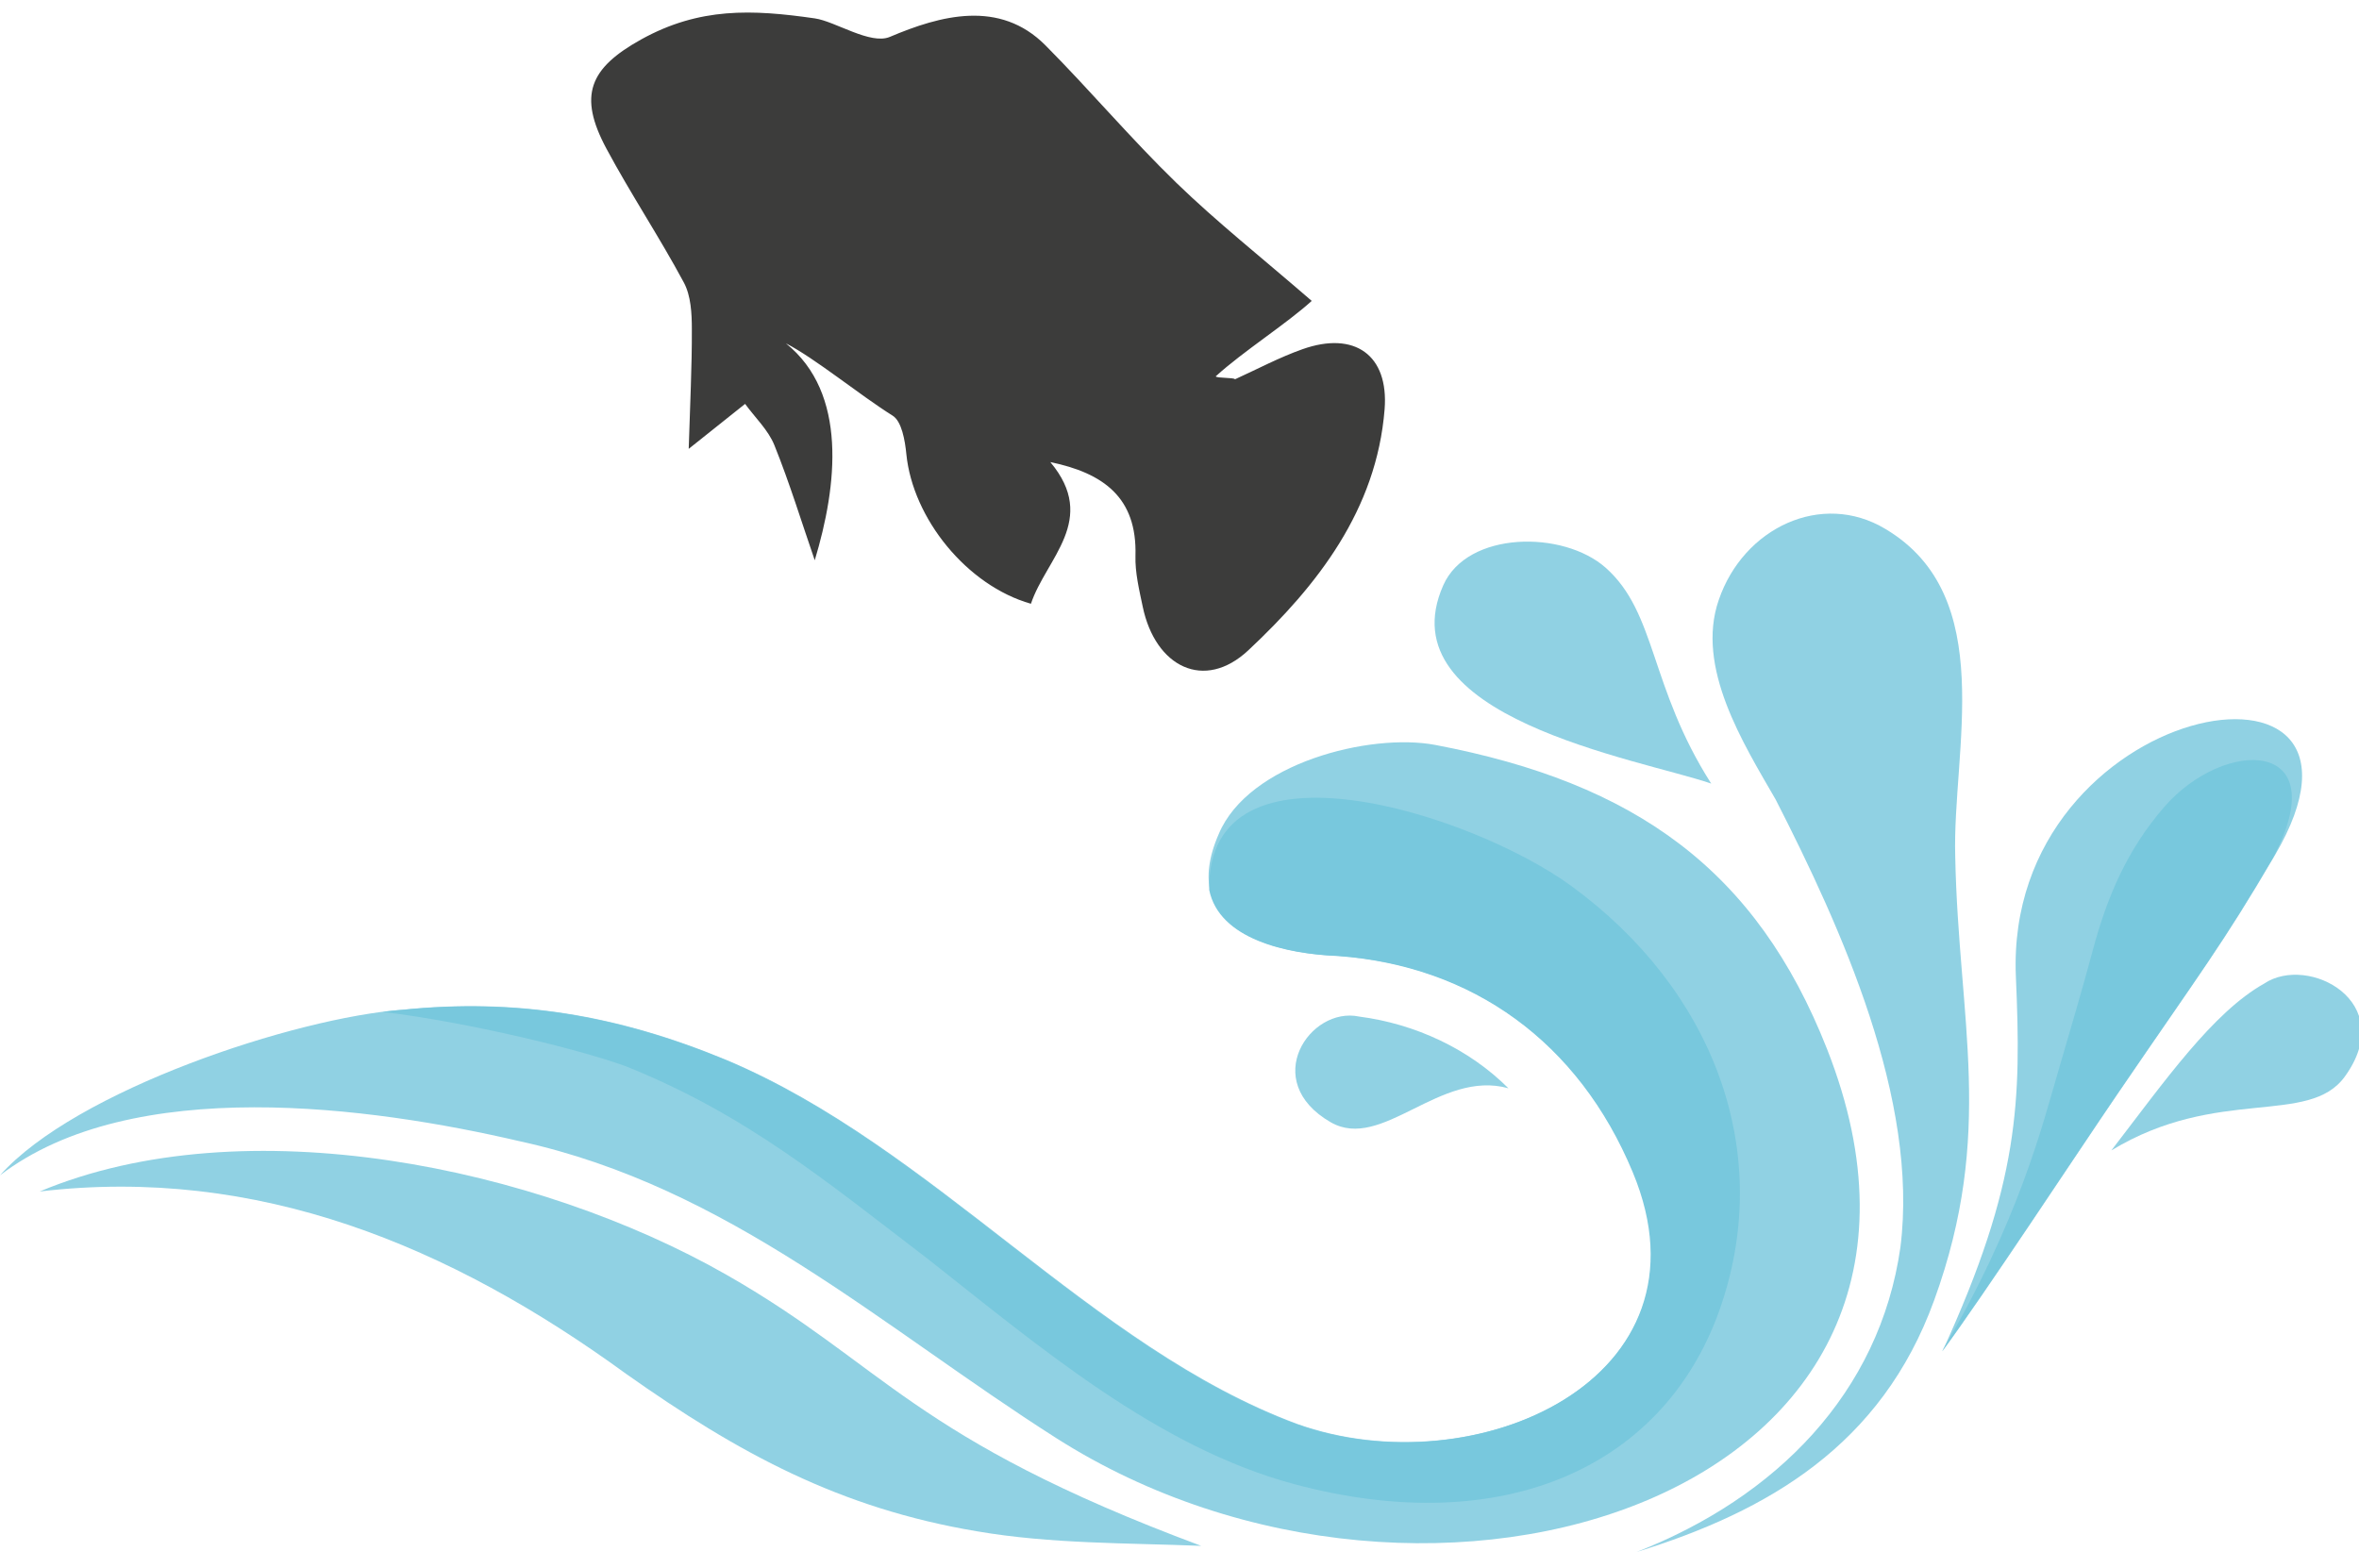 <svg id="Lager_1" data-name="Lager 1" xmlns="http://www.w3.org/2000/svg" viewBox="0 0 1155 768"><defs><style>.cls-1{fill:#3c3c3b;}.cls-2{fill:#90d1e3;}.cls-3{fill:#78c8dd;}</style></defs><title>Rityta 1</title><path class="cls-1" d="M337.2,219.8c.65-21.68,1.62-40.18,1.54-58.68,0-7.66-.45-16.31-3.92-22.77-11.94-22.25-26-43.36-37.93-65.61-13.93-26-8.3-39.34,17-53.41C342.48,3.47,368.29,4.59,398.94,9c10.05,1.45,27.22,13.11,36.75,9.06C460.34,7.6,489.41-.41,511.88,22.21,533.72,44.21,553.78,68,576,89.56c19.76,19.15,41.44,36.32,66.24,57.79-12.35,11.23-33.69,24.79-47,36.94.48,1,9,.5,9.43,1.45,11-5,21.72-10.73,33.06-14.74,25.41-9,42.31,2.77,40.19,29.46C674,249.68,645,286.78,611.25,318.4c-21.64,20.3-45.6,8.17-51.75-21.28-1.72-8.25-3.8-16.73-3.56-25,.82-28.48-15.64-40.43-41.69-45.84,23.67,28.23-2.08,47.19-9.49,69.38-31.33-8.88-57.87-41.75-61-73.32-.65-6.59-2.24-16-6.71-18.79-16.14-10.11-38.09-28.17-52.27-35.41,30.34,24.35,25.17,69.7,14.13,106.23-6.48-18.82-12.32-37.89-19.75-56.33-3-7.47-9.47-13.54-14.35-20.25Z"/><path class="cls-2" d="M517.19,704.25c-85.7-54.59-160.31-123-262.6-145.36C181.8,541.9,64.9,525.95,0,575.55c37-41.63,144.51-77.2,197.14-81.1,55.66-5.66,105.05,2.46,158.42,24.55,101.92,42.86,178.72,140.86,279.52,178.27,87.06,31.13,207-21.72,164.67-123.34C773.09,510,721.19,472.88,655.42,468.09c-33.18-1.18-78.86-13.46-58.73-59.62,14.51-34.77,74.12-49.69,106-43.69,98.14,18.64,157.37,61.34,191.85,148.9C980.67,732.38,699.79,820.56,517.19,704.25Z"/><path class="cls-2" d="M947,636.72C921.19,707.86,865.65,740.06,801.3,760c68.13-26.65,119-77.79,129.17-149.22,9.13-72.32-29-156.47-61.08-219.25-15.82-27.45-39.32-64.71-27.86-97.74,12.09-35.42,50.47-53.46,81.53-34.8,55.61,33,32.74,108.5,34.25,160.47C958.89,499.81,976.86,554.5,947,636.72Z"/><path class="cls-2" d="M1113.95,418.6c-25.65,43.84-35.83,56.55-76.95,116.82-20.1,29.45-65.68,98.82-85.94,126.25C989,579,989.63,539,987,478.16,981.23,341.91,1179.11,307.19,1113.95,418.6Z"/><path class="cls-2" d="M837.83,383.71c-35.42-12.1-159.9-32.39-131.17-97.14,11.82-26.62,58.69-27,79.51-8.55C811.14,300.2,807.55,336.24,837.83,383.71Z"/><path class="cls-2" d="M738.55,532.93c-33.55-9.4-61.91,31.07-87,16.64-35-20.16-10.17-56.89,13.91-51.76C692.9,501.38,719.21,513.6,738.55,532.93Z"/><path class="cls-2" d="M1033.76,563.35c52-31.57,96.63-11.69,114.31-36.17,26.48-36.66-18-59.9-39.44-45.56C1083.39,495.78,1059.86,529.43,1033.76,563.35Z"/><path class="cls-2" d="M588.11,757c-36.54-1.46-73.6-.91-109.77-7.13-67.41-11.3-116.88-38.32-171.82-77.12C220.24,609.92,126,570.85,19.42,583.47c100.64-42.14,243.8-11.95,336.2,40.74C433.67,668.73,445.91,704,588.11,757Z"/><path class="cls-3" d="M842.84,638.78C816.31,718,736.6,754.44,633.48,726.72c-66.83-18-124.72-67.31-178.73-109.86-50.36-38.47-89.24-71-148.3-94.7-23.39-8.53-77.46-21.58-119.1-26.66,3.34-.35,6.43-.77,9.48-.95,55.71-5.59,105,2.44,158.44,24.52C457.18,561.91,534,660,634.76,697.4c87.1,31.14,207-21.76,164.65-123.38-26.58-63.86-78.54-101-144.28-105.85-25.42-1-58.23-8.3-63.09-32.41-1.22-79,128.73-37.44,177.45-1.79C838.46,484.42,868.41,562.65,842.84,638.78Z"/><path class="cls-3" d="M1112.93,420c-25.14,42.85-35.48,55.9-76.17,115.5-20.14,29.49-65.74,98.87-86,126.35,37.79-64,49.51-111.83,56.85-136.79,6.56-22.54,11.62-39.5,17.09-59.85,7-26.16,16.77-49,34.89-70C1089.42,360.93,1143.83,361.59,1112.93,420Z"/></svg>